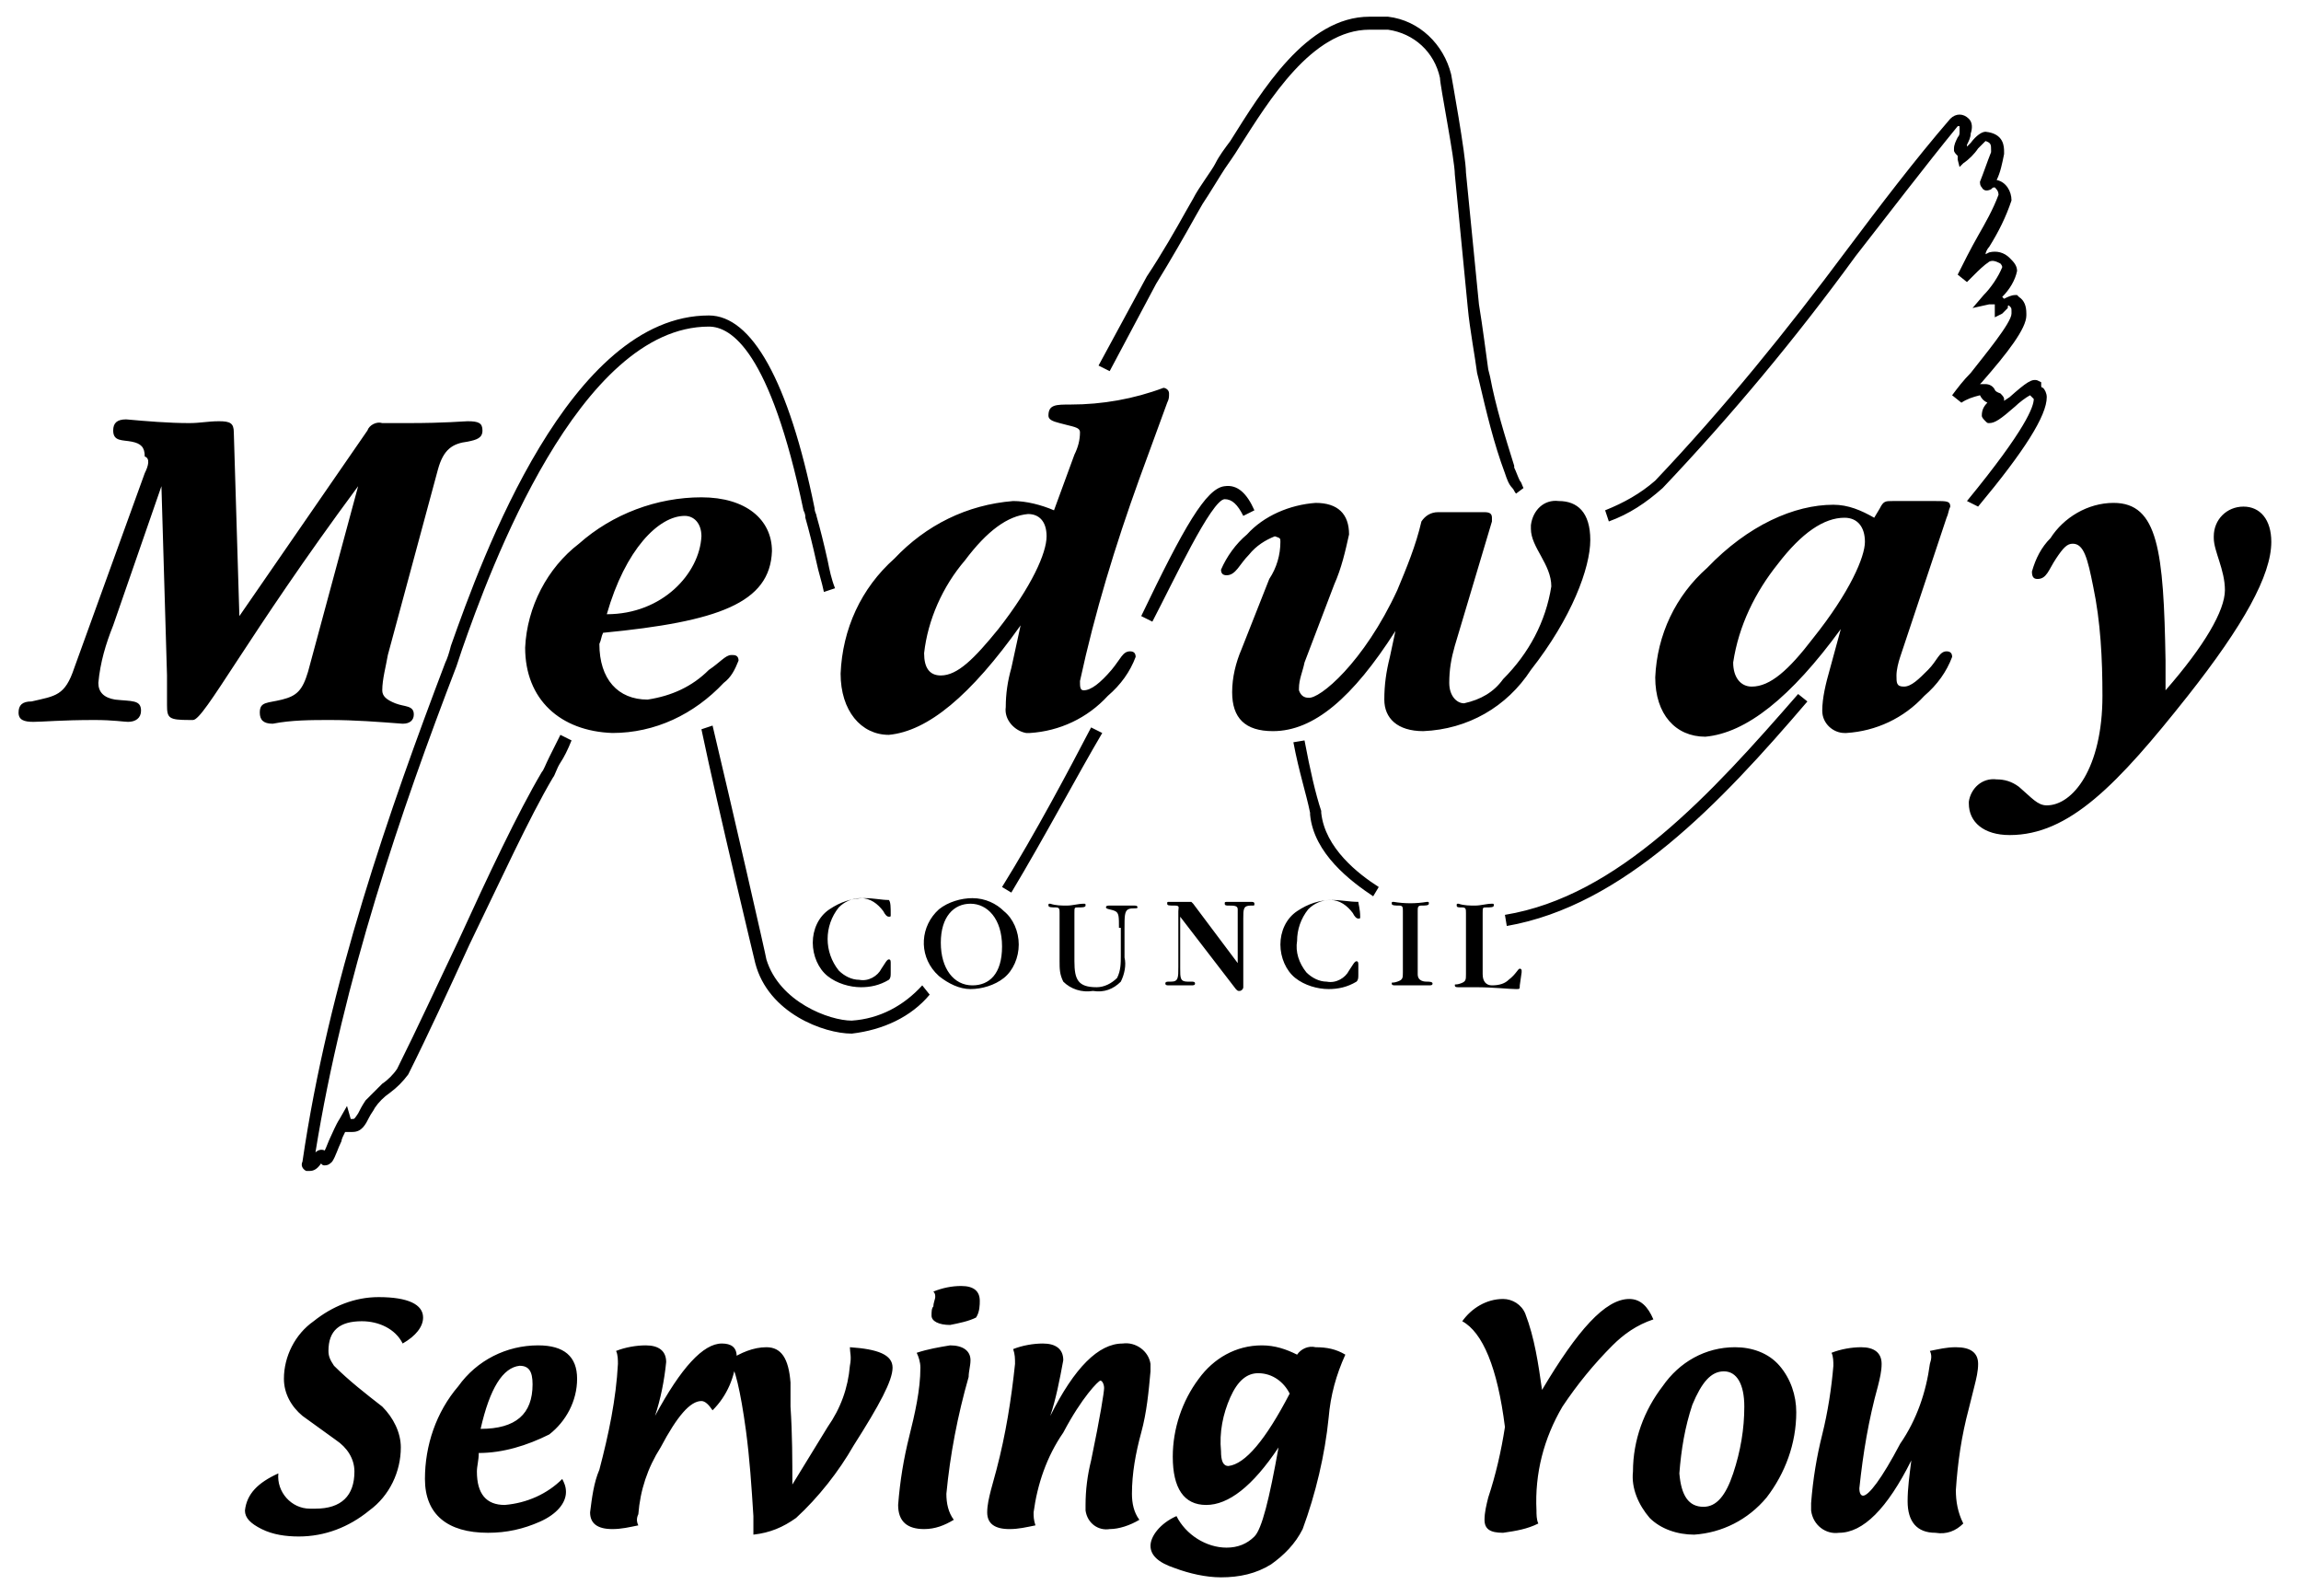 <svg preserveAspectRatio="xMinYMid" aria-hidden="true" focusable="false" xmlns="http://www.w3.org/2000/svg" viewBox="0 0 124 86" width="124" height="86" xml:space="preserve"><path d="M15 79.4c-.1 1 .7 1.9 1.7 1.9h.3c1.4 0 2.1-.7 2.1-2 0-.7-.4-1.3-1-1.7l-1.8-1.3c-.6-.5-1-1.2-1-2 0-1.2.6-2.4 1.6-3.1 1-.8 2.2-1.3 3.5-1.3 1.6 0 2.4.4 2.4 1.1 0 .5-.4 1-1.1 1.4-.4-.8-1.3-1.2-2.2-1.2-1.2 0-1.8.5-1.8 1.6 0 .3.1.5.3.8.8.8 1.7 1.5 2.6 2.2.6.6 1 1.4 1 2.2 0 1.3-.6 2.6-1.7 3.4-1.1.9-2.4 1.4-3.8 1.4-.7 0-1.4-.1-2-.4-.6-.3-.9-.6-.9-1 .1-.9.7-1.5 1.8-2zm10.8-1.1c0 .4-.1.7-.1 1 0 1.2.5 1.8 1.5 1.8 1.2-.1 2.3-.6 3.1-1.4.1.2.2.4.2.7 0 .6-.5 1.2-1.4 1.6-.9.4-1.8.6-2.8.6-2.2 0-3.4-1-3.4-2.9 0-1.8.6-3.6 1.8-5 1-1.4 2.6-2.2 4.3-2.2 1.4 0 2.1.6 2.1 1.8 0 1.2-.6 2.3-1.5 3-1.2.6-2.5 1-3.8 1zm.1-1.3c1.9 0 2.8-.8 2.8-2.4 0-.7-.2-1-.7-1-.9.1-1.6 1.2-2.1 3.4zm8.5 5.2c-.5.1-.9.2-1.4.2-.8 0-1.2-.3-1.2-.9.1-.8.2-1.6.5-2.3.5-1.9.9-3.8 1-5.7 0-.2 0-.5-.1-.7.5-.2 1.1-.3 1.6-.3.7 0 1.1.3 1.1.9-.1 1-.3 2-.6 2.9 1.4-2.6 2.6-3.9 3.6-3.9.5 0 .8.2.8.7-.1 1.1-.5 2.1-1.3 2.9-.2-.3-.4-.5-.6-.5-.6 0-1.3.8-2.2 2.5-.7 1.1-1.1 2.3-1.2 3.6-.1.2-.1.4 0 .6zm11.4-9.6c1.5.1 2.3.4 2.3 1.1s-.7 2-2.1 4.2c-.8 1.4-1.9 2.8-3.1 3.9-.7.5-1.4.8-2.3.9v-1c-.1-1.6-.2-3.1-.4-4.6-.3-2.2-.6-3.4-.9-3.8.6-.4 1.3-.7 2-.7.8 0 1.2.6 1.3 1.9v1.3c.1 1.5.1 2.9.1 4.2l1.9-3.1c.7-1 1.1-2.1 1.2-3.3.1-.5 0-.7 0-1zm3.6.3c.6-.2 1.2-.3 1.8-.4.7 0 1.1.3 1.1.8 0 .3-.1.6-.1.9-.6 2.1-1 4.2-1.2 6.3 0 .5.1 1 .4 1.4-.5.3-1 .5-1.6.5-.9 0-1.4-.4-1.4-1.3.1-1.3.3-2.5.6-3.7.3-1.2.6-2.5.6-3.7 0-.3-.1-.6-.2-.8zm3.2-1.9c-.4.2-.9.3-1.4.4-.6 0-1-.2-1-.5 0-.2 0-.4.1-.5 0-.2.1-.4.1-.5 0-.1 0-.2-.1-.3.5-.2 1-.3 1.5-.3.7 0 1 .3 1 .8 0 .2 0 .6-.2.9zm4 5.3c1.3-2.6 2.6-3.9 3.9-3.9.7-.1 1.4.4 1.5 1.1v.4c-.1 1.1-.2 2.2-.5 3.3-.3 1.1-.5 2.2-.5 3.3 0 .5.1 1 .4 1.4-.5.3-1.1.5-1.6.5-.6.1-1.2-.3-1.3-1v-.3c0-.8.1-1.6.3-2.4.5-2.4.7-3.7.7-3.9s-.1-.4-.2-.4-1 .9-2 2.8c-.9 1.3-1.4 2.8-1.6 4.3 0 .2 0 .4.1.7-.5.1-.9.2-1.4.2-.8 0-1.2-.3-1.2-.9 0-.4.1-.8.2-1.2l.3-1.1c.5-1.9.8-3.8 1-5.7 0-.3 0-.5-.1-.8.5-.2 1.1-.3 1.6-.3.7 0 1.1.3 1.1.9-.2 1.1-.4 2.1-.7 3zm6.8 5.4c.5 1 1.6 1.7 2.7 1.7.6 0 1.1-.2 1.5-.6.4-.4.8-2 1.3-4.8-1.4 2.1-2.7 3.1-3.9 3.1s-1.8-.9-1.8-2.6c0-1.5.5-3 1.4-4.2.8-1.1 2-1.8 3.4-1.8.7 0 1.3.2 1.9.5.2-.3.6-.5 1-.4.6 0 1.1.1 1.6.4-.5 1.1-.8 2.2-.9 3.4-.2 2-.7 4.1-1.4 6-.4.8-1 1.4-1.7 1.9-.8.5-1.7.7-2.7.7-.8 0-1.7-.2-2.5-.5-.9-.3-1.3-.7-1.3-1.2s.5-1.2 1.4-1.6zm6.1-6.6c-.3-.6-.9-1.1-1.7-1.1-.6 0-1.1.4-1.5 1.3-.4.9-.6 1.9-.5 2.9 0 .5.1.8.4.8.9-.1 2-1.4 3.3-3.9zm11.6 1.8c-.4-3.2-1.2-5.1-2.3-5.7.5-.7 1.3-1.2 2.2-1.2.5 0 1 .3 1.2.8.5 1.3.7 2.7.9 4.1 1.9-3.2 3.4-4.9 4.7-4.9.6 0 1 .4 1.3 1.1-.9.3-1.6.8-2.2 1.4-1 1-1.9 2.1-2.7 3.3-1 1.7-1.5 3.6-1.4 5.6 0 .2 0 .5.1.7-.6.3-1.2.4-1.9.5-.7 0-1-.2-1-.7 0-.4.1-.8.2-1.2.4-1.2.7-2.5.9-3.8zm10.2 5.8c-.9 0-1.8-.3-2.4-.9-.6-.7-1-1.6-.9-2.5 0-1.7.6-3.3 1.6-4.6.9-1.3 2.3-2.1 3.9-2.1.9 0 1.8.3 2.4 1 .6.7.9 1.6.9 2.5 0 1.7-.6 3.3-1.6 4.6-1 1.2-2.4 1.9-3.9 2zm.5-1.5c.7 0 1.2-.6 1.6-1.8.4-1.2.6-2.4.6-3.6 0-1.2-.4-1.9-1.1-1.9s-1.2.6-1.7 1.8c-.4 1.2-.6 2.4-.7 3.7.1 1.2.5 1.8 1.3 1.8zm12.2-8.4c.5-.1.9-.2 1.4-.2.8 0 1.2.3 1.2.9 0 .4-.1.8-.2 1.2l-.3 1.2c-.4 1.5-.6 2.9-.7 4.4 0 .6.1 1.2.4 1.8-.4.4-.9.6-1.5.5-1 0-1.5-.6-1.5-1.7 0-.7.1-1.4.2-2.2-1.3 2.6-2.6 3.9-3.9 3.9-.7.1-1.4-.4-1.5-1.2V81c.1-1.3.3-2.5.6-3.7.3-1.2.5-2.5.6-3.7 0-.2 0-.5-.1-.7.5-.2 1.1-.3 1.6-.3.7 0 1.1.3 1.1.9 0 .4-.1.8-.2 1.2-.5 1.8-.8 3.6-1 5.5 0 .3.1.4.2.4.3 0 1-.9 2-2.8.9-1.3 1.4-2.8 1.6-4.3.1-.3.1-.5 0-.7zM81.7 26.6c-.1-.1-.1-.2-.2-.3-.2-.2-.3-.5-.4-.8-.6-1.6-1-3.3-1.4-5l-.1-.4c-.1-.8-.4-2.4-.5-3.5l-.7-7.2c0-.8-.8-4.8-.8-5.2-.3-1.4-1.4-2.4-2.8-2.6h-1c-3.1 0-5.4 3.8-7 6.3-.3.5-.6.9-.8 1.2s-.8 1.3-1.2 1.9l-.4.7c-.5.9-1.3 2.3-2.1 3.6L59.8 20l-.6-.3 2.6-4.8c.8-1.2 1.6-2.6 2.1-3.5l.4-.7c.3-.6 1-1.5 1.2-1.9s.5-.8.8-1.2C68 4.9 70.4.9 73.8.9h1c1.7.2 3 1.5 3.4 3.1 0 0 .8 4.4.8 5.3l.7 7.1c.2 1.2.4 2.8.5 3.5l.1.4c.3 1.6.8 3.2 1.3 4.8v.1c.1.2.2.5.3.7.1.1.1.2.2.4l-.4.3zm5 1.5l-.2-.6c1-.4 1.9-.9 2.7-1.6 3.7-3.9 7.1-8.1 10.3-12.4 1.8-2.4 3.7-4.9 5.6-7.1.3-.3.7-.3 1 0 .2.2.2.5.1.8 0 .2-.1.4-.2.6v.1l.2-.2c.3-.4.6-.6.8-.6 1 .1 1 .8 1 1.1v.1c-.1.5-.2 1-.4 1.4.5.1.8.6.8 1.1-.3.9-.7 1.7-1.2 2.5-.1.1-.2.3-.2.4l.2-.1c.4-.1.8 0 1.1.3.2.2.4.4.4.7-.1.5-.4 1-.8 1.4l.1.1c.2-.1.4-.2.6-.2h.1l.1.1c.3.2.4.5.4.9v.1c0 .7-1 2-2.4 3.6l-.1.1h.3c.2 0 .4.1.5.3 0 0 0 .1.3.2.1.1.2.2.2.3v.1l.3-.2c.9-.8 1.2-1 1.5-.9l.2.1v.2s0 .1.1.1c.1.1.2.3.2.5 0 1-1.2 2.9-3.7 5.9l-.6-.3c3.2-3.9 3.6-5.1 3.6-5.5l-.1-.1-.1-.1c-.2.1-.6.4-.8.6-.8.7-1.1.9-1.4.9-.1 0-.1 0-.2-.1s-.2-.2-.2-.3c0-.3.1-.5.3-.7-.2-.1-.3-.2-.4-.4-.4.1-.7.2-1 .4l-.5-.4c.3-.4.6-.8 1-1.2.7-.9 2.2-2.7 2.2-3.2v-.1c0-.2 0-.2-.1-.3s-.1 0-.1.1l-.3.3-.4.2v-.7h-.3l-.9.2.6-.7c.4-.4.8-1 1-1.5 0-.1-.1-.2-.1-.2-.2-.1-.4-.2-.6-.1-.3.2-.6.5-.8.7l-.4.4-.5-.4c.3-.6.7-1.4 1.1-2.1.4-.7.8-1.4 1.1-2.2 0-.2-.1-.3-.2-.4-.1 0-.1 0-.2.1-.2.1-.4.1-.5-.1-.1-.1-.1-.2-.1-.4v.2-.1c.2-.5.4-1.1.6-1.6v-.1c0-.3 0-.4-.3-.5l-.4.4c-.2.3-.5.6-.8.8l-.2.2-.1-.4v-.2c-.1-.1-.2-.2-.2-.3V8c0-.2.1-.4.2-.6.1-.1.1-.2.1-.3v-.3h-.1c-1.8 2.2-3.7 4.7-5.5 7-3.2 4.4-6.7 8.6-10.4 12.5-.9.8-1.8 1.4-2.9 1.8zm20.8-5.8zM81.2 49.9l-.1-.6c6.1-1 11.1-6.5 15.8-11.9l.5.4c-4.7 5.5-9.9 11-16.2 12.1zM74 48.3c-1.2-.8-3.2-2.3-3.4-4.4v-.1c-.2-1-.6-2.2-.9-3.8l.6-.1c.3 1.6.6 2.9.9 3.8v.1c.2 1.9 2 3.3 3.1 4l-.3.5zM62.1 33.5l-.6-.3c2.3-4.8 3.5-6.9 4.5-7 .7-.1 1.2.4 1.6 1.3l-.6.3c-.3-.6-.6-.9-1-.9-.7 0-2.8 4.5-3.9 6.6zm-7.6 14.6l-.5-.3c1.8-2.9 3.6-6.3 4.8-8.6l.6.3c-1.3 2.2-3.1 5.6-4.9 8.6zm-8.6 7.6c-1.5 0-4.5-1.1-5.2-3.8 0 0-2-8.3-2.9-12.6l.6-.2c1 4.2 2.9 12.5 2.9 12.6.7 2.3 3.4 3.3 4.6 3.3 1.5-.1 2.8-.8 3.8-1.9l.4.5c-1 1.2-2.5 1.9-4.2 2.1zm-29.2 7.4h-.2c-.2-.1-.3-.3-.2-.5 1.4-9.6 4.7-19 7.7-26.9.1-.2.2-.5.3-.9C26 30 30.7 17 38.2 17c2.3 0 4.3 3.5 5.7 10.4 0 .2.1.3.1.4.2.7.4 1.5.6 2.4.1.5.2 1 .4 1.5l-.6.2c-.1-.5-.3-1.1-.4-1.6-.2-.9-.4-1.7-.6-2.4 0-.1 0-.2-.1-.4-1.8-8.6-3.9-9.9-5.1-9.9-7 0-11.8 13.1-13.3 17.4l-.3.9c-3 7.8-6.1 16.9-7.6 26.2.1-.1.3-.2.5-.1.1-.2.2-.5.3-.7s.3-.7.5-1l.4-.7.2.7h.1c.1 0 .1 0 .3-.3.1-.2.2-.4.4-.7l.9-.9c.3-.2.6-.5.8-.8 1.1-2.2 2.2-4.6 3.3-6.9 1.6-3.5 3.2-6.9 4.5-9.1.1-.1.2-.4.4-.8l.6-1.2.6.3c-.2.5-.4.9-.6 1.2s-.3.7-.4.8c-1.3 2.2-2.8 5.5-4.5 9-1.1 2.4-2.2 4.8-3.3 7-.3.4-.6.7-1 1-.3.2-.6.5-.8.8-.1.2-.2.3-.3.5-.2.4-.4.8-.9.8h-.4c-.1.2-.2.4-.2.5-.2.4-.3.8-.5 1.1-.1.1-.2.2-.4.2-.1 0-.1 0-.2-.1-.2.3-.4.4-.6.4zM7.8 25.5L4 36c-.5 1.5-1 1.5-2.3 1.8-.5 0-.7.2-.7.6s.3.5.8.5 1.5-.1 3.3-.1c1 0 1.6.1 1.8.1.4 0 .7-.2.7-.6 0-.6-.5-.5-1.4-.6-.6-.1-.9-.4-.9-.9.1-1.1.4-2.1.8-3.1l2.6-7.5.3 10.2V38c0 .7.1.8 1.2.8h.2c.6 0 2.9-4.5 8.9-12.6l-2.7 10c-.3 1-.6 1.3-1.4 1.5s-1.2.1-1.2.7c0 .4.2.6.7.6 1-.2 2.1-.2 3.1-.2 1.3 0 2.6.1 3.9.2.4 0 .6-.2.6-.5 0-.5-.5-.4-1-.6s-.7-.4-.7-.7c0-.6.2-1.3.3-1.9l2.7-10c.3-1.1.8-1.4 1.6-1.5.5-.1.8-.2.8-.6s-.2-.5-.8-.5c-.2 0-1.2.1-3.2.1h-1.4c-.3-.1-.7.1-.8.4l-6.9 10-.3-9.9c0-.5-.2-.6-.8-.6s-1 .1-1.6.1c-1.1 0-2.3-.1-3.4-.2-.5 0-.7.2-.7.6 0 .6.5.5 1 .6s.7.3.7.8c.3.1.2.5 0 .9zm38.8 22.9c-.7 0-1.3.2-1.9.6-.6.4-.9 1.1-.9 1.8s.3 1.4.8 1.8c.5.4 1.2.6 1.8.6.5 0 1-.1 1.5-.4.1-.1.1-.2.1-.4v-.5c0-.1 0-.2-.1-.2s-.2.2-.4.5c-.2.4-.7.7-1.2.6-.4 0-.8-.2-1.1-.5-.4-.5-.6-1.1-.6-1.7 0-.6.2-1.2.6-1.7.3-.3.7-.5 1.2-.5s.9.3 1.2.7c.1.2.2.3.3.3s.1 0 .1-.1c0-.4 0-.7-.1-.8-.4 0-.8-.1-1.3-.1zm17 1l3 3.9c.1.1.1.1.2.1s.2-.1.2-.2v-3.7c0-.5 0-.7.4-.7h.1c.1 0 .1 0 .1-.1s-.1-.1-.2-.1h-1.2c-.2 0-.2 0-.2.1s.1.1.2.1c.3 0 .5 0 .5.2v2.9l-2.4-3.2-.1-.1H63c-.1 0-.1 0-.1.1s.1.1.4.1.2.1.2.3v3c0 .6 0 .8-.4.8H63c-.1 0-.2 0-.2.1s.1.1.2.1h1.2c.1 0 .2 0 .2-.1s-.1-.1-.2-.1H64c-.4 0-.4-.2-.4-.7v-2.8zm8.2-.9c-.7 0-1.3.2-1.9.6-.6.4-.9 1.1-.9 1.8s.3 1.4.8 1.8c.5.4 1.2.6 1.8.6.5 0 1-.1 1.5-.4.1-.1.1-.2.1-.4V52c0-.1 0-.2-.1-.2s-.2.2-.4.5c-.2.4-.7.7-1.2.6-.4 0-.8-.2-1.1-.5-.4-.5-.6-1.1-.5-1.7 0-.6.2-1.2.6-1.7.3-.3.7-.5 1.2-.5s.9.3 1.2.7c.1.2.2.3.3.3s.1 0 .1-.1c0-.4-.1-.7-.1-.8-.5 0-.9-.1-1.4-.1zM32.5 34.1c6.2-.6 9-1.6 9.1-4.4 0-1.7-1.4-2.9-3.8-2.9s-4.8.9-6.6 2.5c-1.7 1.3-2.8 3.4-2.9 5.6 0 2.8 1.9 4.5 4.7 4.6 2.3 0 4.4-1 6-2.7.4-.3.6-.7.8-1.2 0-.2-.1-.3-.3-.3h-.1c-.3 0-.6.4-1.2.8-.9.9-2 1.4-3.3 1.6-1.6 0-2.6-1.1-2.6-3 .1-.2.1-.4.2-.6zm.2-1c1-3.5 2.8-5.3 4.2-5.3.5 0 .9.4.9 1.1-.1 2-2.1 4.2-5.1 4.2zm22.7-5.4c.6 0 1 .4 1 1.2 0 .9-.8 2.7-2.6 5-1.3 1.6-2.2 2.5-3.1 2.5-.6 0-.9-.4-.9-1.2.2-1.8 1-3.6 2.2-5 1.2-1.6 2.3-2.4 3.4-2.5zm-.4 6l-.5 2.3c-.2.7-.3 1.4-.3 2.1-.1.7.5 1.3 1.1 1.4h.2c1.6-.1 3.1-.8 4.2-2 .7-.6 1.2-1.3 1.5-2.1 0-.2-.1-.3-.3-.3-.4 0-.5.4-1 1-.6.7-1.1 1.1-1.5 1.1-.2 0-.2-.2-.2-.5.8-3.7 1.9-7.3 3.2-10.9l1.5-4.1c.1-.2.1-.3.1-.5s-.2-.3-.3-.3c-1.6.6-3.3.9-5 .9-.8 0-1.2 0-1.2.6 0 .2.2.3.6.4.7.2 1.1.2 1.1.5 0 .4-.1.8-.3 1.2l-1.1 3c-.7-.3-1.5-.5-2.2-.5-2.5.2-4.7 1.3-6.4 3.1-1.8 1.6-2.8 3.8-2.9 6.2 0 2 1.1 3.3 2.6 3.3 2.1-.2 4.4-2.1 7.1-5.9zM60.4 50v1.5c0 .4 0 .8-.2 1.2-.3.3-.7.5-1.1.5-1 0-1.2-.4-1.2-1.4v-2.6c0-.3 0-.3.2-.3s.4 0 .4-.1 0-.1-.1-.1c-.3 0-.6.1-.9.1-.3 0-.6 0-.9-.1-.1 0-.1 0-.1.1s.2.1.4.1.2.1.2.3v2.6c0 .4 0 .7.2 1.1.4.4 1 .6 1.6.5.6.1 1.1-.1 1.5-.5.2-.4.3-.9.2-1.3V50c0-.6 0-.9.2-1s.5 0 .5-.1-.1-.1-.2-.1h-1.3c-.1 0-.2 0-.2.1s.3.1.5.2.2.3.2.9h.1zm-8-1.6c-.6 0-1.3.2-1.8.6-1 .9-1.1 2.4-.2 3.4l.2.2c.5.4 1.1.7 1.7.7.6 0 1.3-.2 1.8-.6.5-.4.8-1.1.8-1.8s-.3-1.4-.8-1.8c-.4-.4-1-.7-1.7-.7zm0 4.7c-1 0-1.7-.9-1.7-2.3s.7-2.1 1.6-2.1 1.7.8 1.7 2.3-.7 2.1-1.6 2.1zm26-18.3l2-6.7v-.2c0-.2-.1-.3-.4-.3h-2.5c-.4 0-.7.2-.9.5-.3 1.3-.8 2.5-1.3 3.7-1.8 3.9-4.2 5.9-4.8 5.8-.2 0-.4-.1-.5-.4v-.1c0-.5.2-.9.3-1.4l1.6-4.2c.4-.9.6-1.8.8-2.7 0-1.1-.6-1.7-1.8-1.7-1.4.1-2.8.7-3.7 1.7-.6.5-1.1 1.2-1.4 1.9 0 .2.1.3.3.3.5 0 .7-.6 1.2-1.1.4-.5.9-.8 1.4-1 .3.1.3.1.3.3 0 .7-.2 1.4-.6 2L66.9 35c-.3.7-.5 1.5-.5 2.3 0 1.4.7 2.1 2.2 2.1 2.2 0 4.3-1.8 6.6-5.4l-.3 1.4c-.2.8-.3 1.5-.3 2.3 0 1 .7 1.7 2.1 1.7 2.4-.1 4.5-1.3 5.8-3.3 2.2-2.8 3.2-5.5 3.2-7S85 27 84 27c-.8-.1-1.4.5-1.5 1.3v.2c0 1 1.1 1.9 1.1 3.1-.3 1.9-1.2 3.6-2.6 5-.5.7-1.2 1.1-2.1 1.3-.4 0-.8-.4-.8-1.1 0-.7.1-1.3.3-2zm20.8-.9l-.6 2.2c-.2.7-.4 1.5-.4 2.2 0 .7.6 1.2 1.2 1.2h.1c1.6-.1 3.1-.8 4.2-2 .7-.6 1.2-1.3 1.5-2.1 0-.2-.1-.3-.3-.3-.4 0-.5.5-1 1s-.9.9-1.3.9-.4-.2-.4-.6c0-.3.1-.7.2-1l2.5-7.5c.1-.2.1-.4.2-.6 0-.3-.2-.3-.8-.3H102c-.4 0-.5 0-.7.4l-.3.5c-.7-.4-1.4-.7-2.2-.7-2.1 0-4.6 1.1-6.8 3.4-1.7 1.5-2.7 3.6-2.8 5.9 0 2 1.1 3.2 2.7 3.2 2.2-.2 4.6-2.1 7.3-5.8zm.2-6c.7 0 1.1.5 1.1 1.3s-.8 2.7-2.8 5.2c-1.3 1.7-2.3 2.6-3.3 2.6-.6 0-1-.5-1-1.3.3-2 1.2-3.8 2.4-5.3 1.3-1.7 2.5-2.5 3.6-2.5zm17.3 9.3v-1.6c-.1-5.9-.4-8.5-2.8-8.5-1.4 0-2.7.8-3.4 1.9-.5.5-.8 1.1-1 1.8 0 .3.1.4.3.4.5 0 .6-.5 1-1.1s.6-.8.9-.8c.6 0 .8.8 1.1 2.3.4 1.9.5 3.9.5 5.9 0 3.9-1.6 5.9-3 5.9-.5 0-.8-.4-1.5-1-.4-.3-.8-.4-1.2-.4-.8-.1-1.4.5-1.5 1.2v.1c0 1 .8 1.7 2.2 1.7 3.2 0 5.8-2.7 9.6-7.5 3-3.8 4.5-6.5 4.5-8.3 0-1.2-.6-1.9-1.5-1.9s-1.6.7-1.6 1.6v.1c0 .7.6 1.7.6 2.8s-1.1 3-3.2 5.4zM76.4 52.5v-3.4c0-.2 0-.3.2-.3s.4 0 .4-.1 0-.1-.1-.1c-.6.1-1.2.1-1.8 0-.1 0-.1 0-.1.1s.2.1.4.1.2.1.2.3v3.3c0 .3 0 .4-.3.5s-.3 0-.3.1.1.1.2.1H77c.1 0 .2 0 .2-.1s-.2-.1-.3-.1-.5 0-.5-.4zm3.5 0v-3.3c0-.3 0-.3.2-.3s.4 0 .4-.1 0-.1-.1-.1c-.3 0-.6.1-.9.1-.3 0-.6 0-.9-.1-.1 0-.1 0-.1.1s.1.1.3.1.2.1.2.3v3.3c0 .3 0 .4-.3.5s-.3 0-.3.1.1.1.2.1h.9c1 0 1.8.1 2.2.1.2 0 .2 0 .2-.2l.1-.7v-.1s0-.1-.1-.1-.2.3-.6.6c-.2.2-.5.3-.9.3-.3 0-.5-.2-.5-.6z"/></svg>